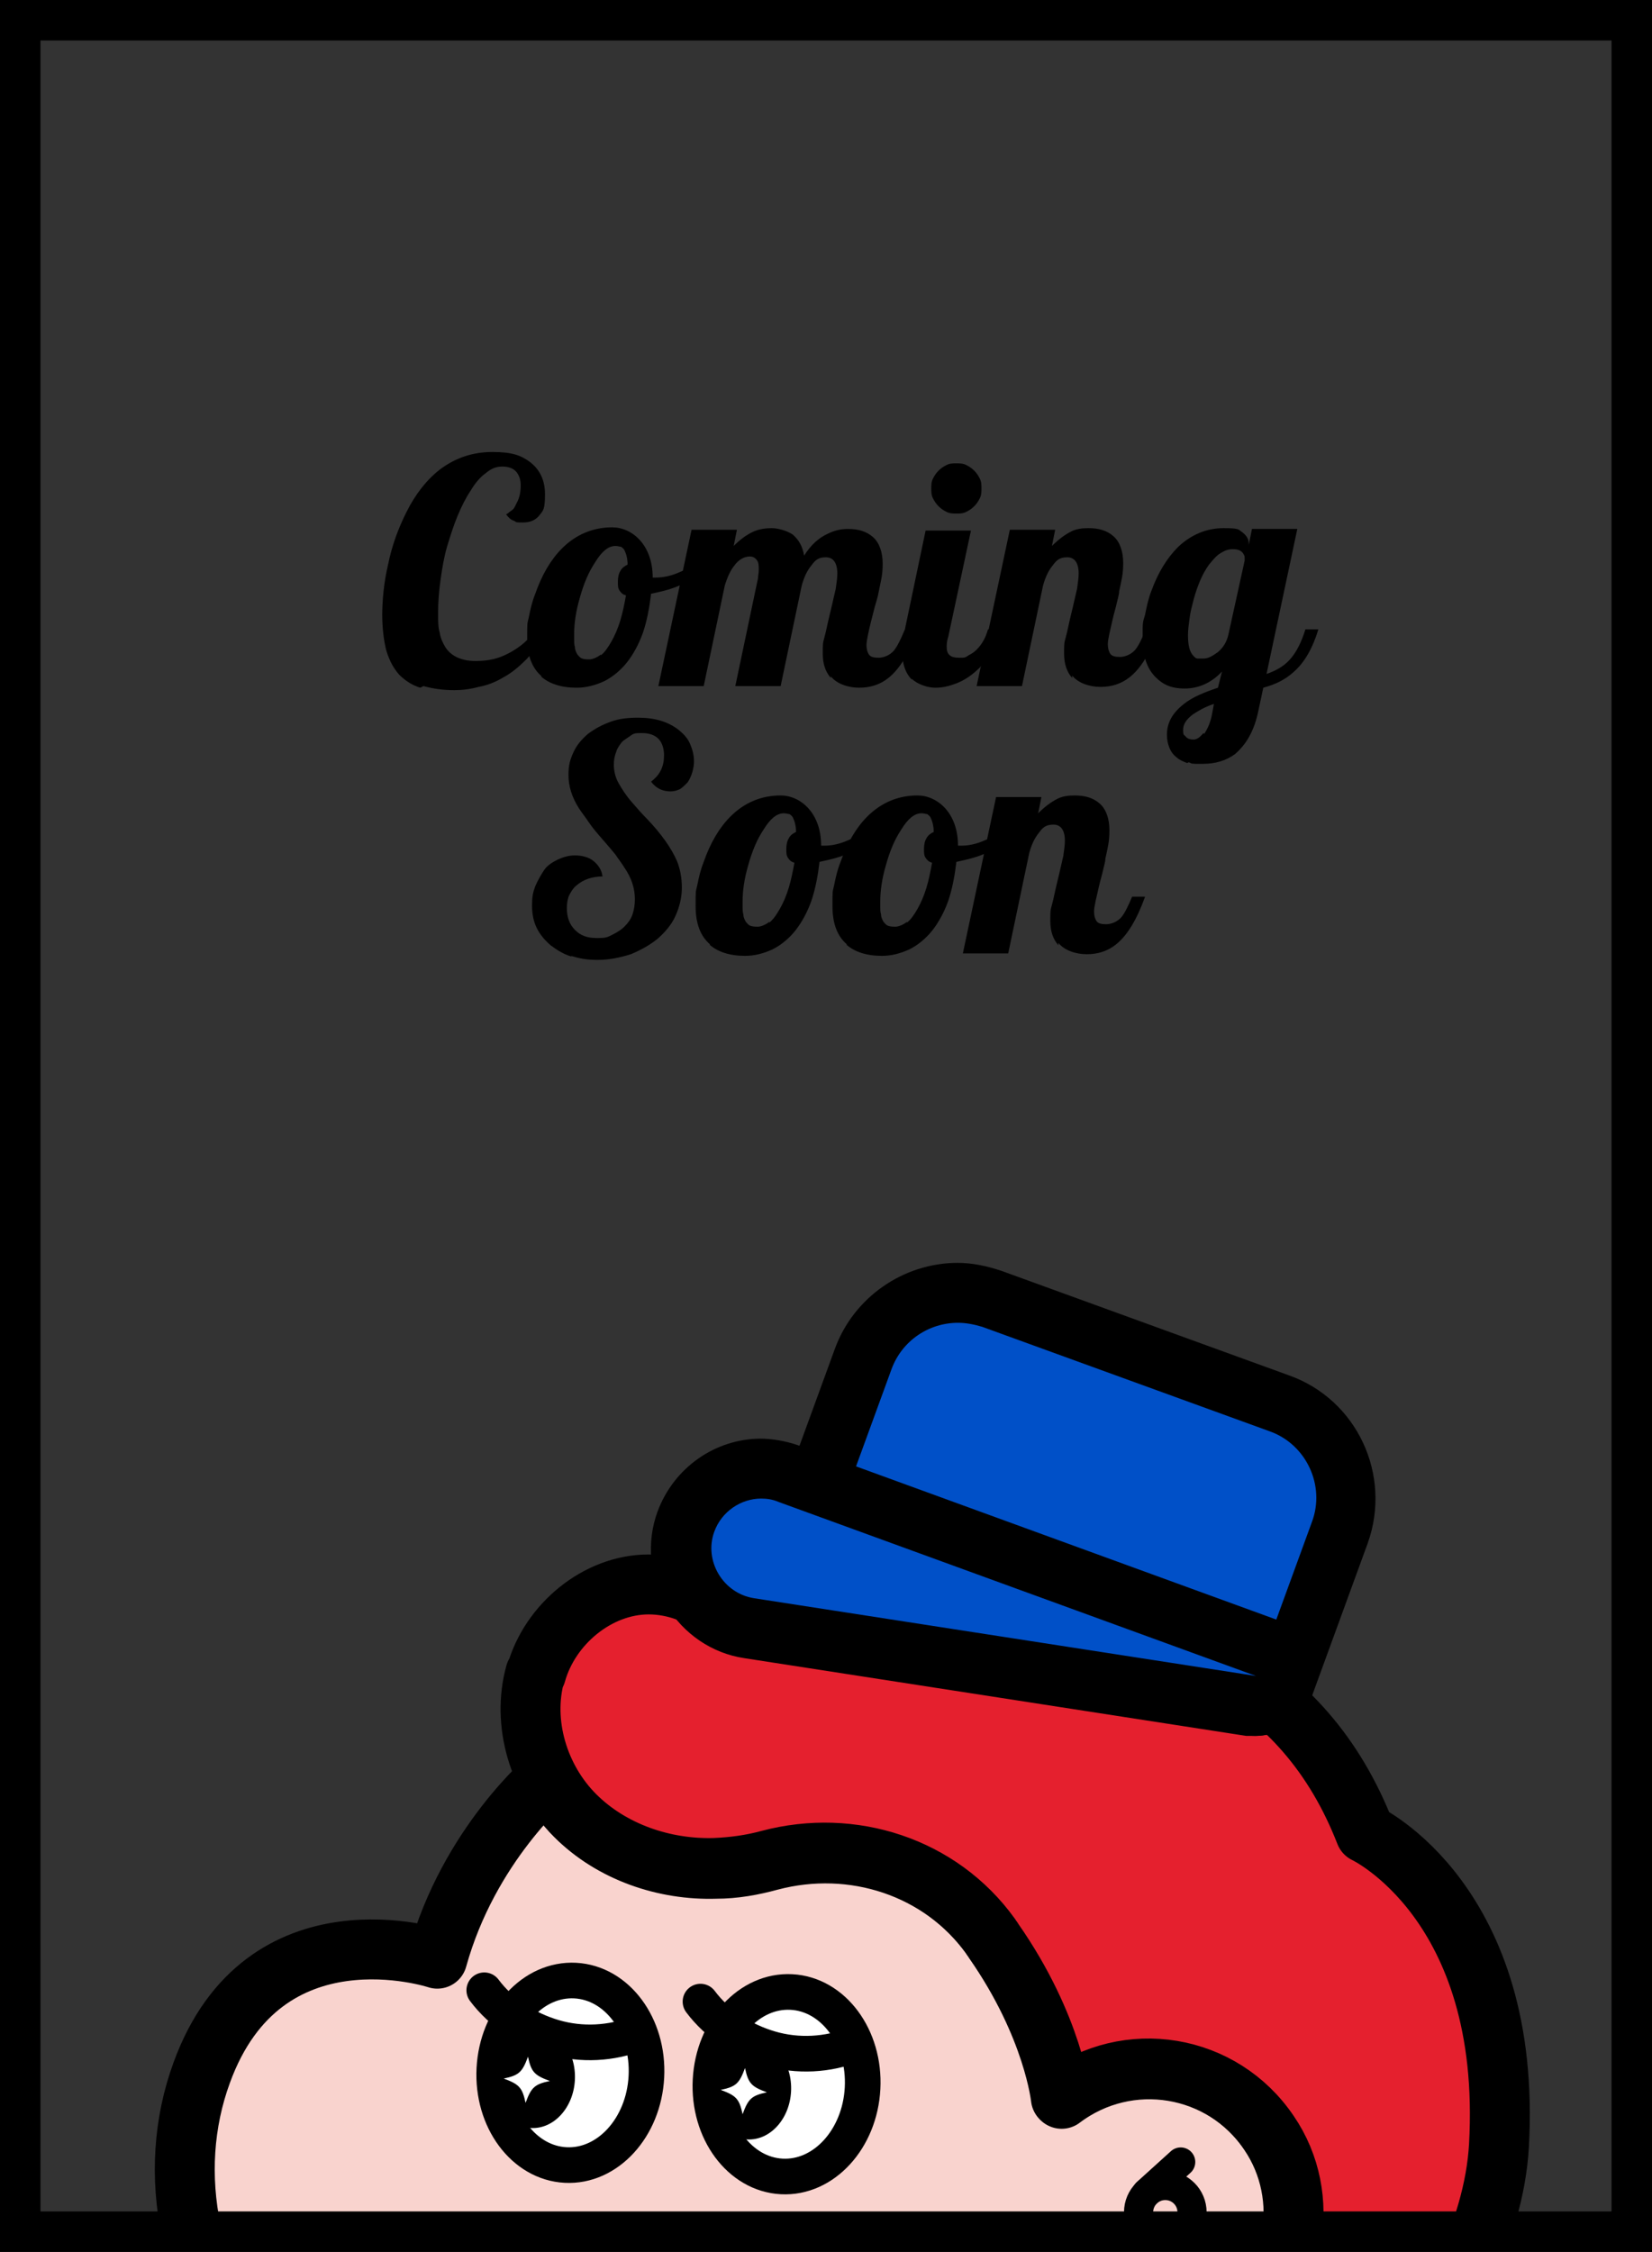 <?xml version="1.0" encoding="UTF-8"?>
<svg id="_レイヤー_1" data-name="レイヤー_1" xmlns="http://www.w3.org/2000/svg" xmlns:xlink="http://www.w3.org/1999/xlink" version="1.1" viewBox="0 0 204 278">
  <rect x="0" y="0" width="204" height="278" fill="#333333" stroke="none"/>
  <!-- Generator: Adobe Illustrator 29.4.0, SVG Export Plug-In . SVG Version: 2.1.0 Build 152)  -->
  <defs>
    <style>
      .st0, .st1, .st2 {
        fill: none;
      }

      .st1 {
        stroke-width: 3.6px;
      }

      .st1, .st2, .st3, .st4, .st5 {
        stroke: #000;
        stroke-linecap: round;
        stroke-linejoin: round;
      }

      .st2, .st4 {
        stroke-width: 4.4px;
      }

      .st6 {
        fill: #0050c8;
      }

      .st3 {
        fill: #e5202e;
      }

      .st3, .st5 {
        stroke-width: 7.4px;
      }

      .st4, .st7 {
        fill: #fff;
      }

      .st5 {
        fill: #f9d3ce;
      }

      .st8 {
        clip-path: url(#clippath);
      }
    </style>
    <clipPath id="clippath">
      <rect class="st0" x="0" y="0" width="204" height="277.7"/>
    </clipPath>
  </defs>
  <g>
    <path d="M51.9,84.9c-1-.3-1.9-.9-2.6-1.6-.7-.8-1.2-1.7-1.6-3-.3-1.2-.5-2.7-.5-4.4s.2-4,.7-6.1c.5-2.5,1.3-4.6,2.3-6.6,1.1-2.2,2.5-4,4.2-5.3,1.9-1.4,4-2.1,6.4-2.1s3.5.4,4.6,1.2c1.2.9,1.9,2.2,1.9,4s-.2,2-.6,2.5c-.5.7-1.2,1-2.1,1s-.8,0-1.1-.2c-.4-.1-.7-.4-1-.8.2-.1.4-.3.7-.5s.4-.5.6-.9c.4-.7.5-1.5.5-2.2s-.2-1.2-.5-1.6c-.4-.5-1-.7-1.8-.7s-1.4.3-2,.8c-.7.5-1.3,1.2-1.9,2.2-.6.9-1.1,1.9-1.6,3.1-.5,1.2-.9,2.5-1.3,3.8-.4,1.4-.6,2.7-.8,4.1-.2,1.4-.3,2.8-.3,4s0,1.8.2,2.5c.1.7.4,1.3.7,1.8.7,1.1,2,1.7,3.7,1.7s2.9-.3,4.2-1c1.3-.7,2.4-1.6,3.3-2.9l.9.4c-.5,1.2-1.2,2.3-2,3.2-.9.9-1.8,1.7-2.9,2.3-1,.6-2,1-3.1,1.2-1.1.3-2.1.4-3,.4-1.5,0-2.7-.2-3.8-.5Z"/>
    <path d="M66.9,83.5c-1.2-1-1.8-2.6-1.8-4.7s0-1.7.2-2.6c.2-1,.4-1.9.8-2.9.8-2.3,1.9-4.2,3.3-5.6,1.7-1.7,3.8-2.6,6.2-2.6s5,2.1,5,6.2h0c0,0,.1,0,.2,0h.2c.9,0,1.9-.2,3-.7,1-.4,2-1,2.9-1.6l.3,1.1c-.8.8-1.7,1.5-2.9,2-1.2.6-2.5.9-3.9,1.2-.2,1.7-.5,3.3-1,4.8-.5,1.4-1.2,2.7-2,3.7-.8,1-1.8,1.8-2.8,2.3-1.1.5-2.2.8-3.4.8-1.9,0-3.4-.5-4.4-1.4ZM74.2,80.9c.5-.4.9-1,1.3-1.7.4-.7.8-1.6,1.1-2.6s.5-2,.7-3.1c-.4-.1-.6-.3-.8-.6-.2-.3-.2-.6-.2-1.1s.1-1,.3-1.3c.2-.4.5-.6.9-.8,0-.8-.2-1.4-.4-1.8-.1-.2-.3-.3-.4-.4-.2,0-.4-.1-.7-.1-.9,0-1.7.7-2.5,2-.8,1.2-1.4,2.6-1.9,4.4-.5,1.7-.7,3.2-.7,4.5s0,1.2.1,1.6c0,.4.2.7.3.9.2.2.3.4.6.5s.6.1.9.1.9-.2,1.4-.6Z"/>
    <path d="M102.6,83.7c-.7-.8-1-1.8-1-3s0-1.3.2-2,.4-1.8.7-3c.3-1.2.5-2.2.7-3,.1-.7.2-1.4.2-1.9,0-1.3-.5-2-1.4-2s-1.3.3-1.8,1c-.5.6-.9,1.4-1.2,2.5l-2.6,12.4h-5.6l2.8-13.3c0-.3.1-.6.1-1,0-.5,0-.9-.2-1.2-.2-.3-.5-.5-.9-.5-.7,0-1.4.4-1.9,1.1-.5.6-.9,1.5-1.2,2.5l-2.6,12.4h-5.6l4.1-19.3h5.6l-.4,2c.8-.8,1.6-1.4,2.5-1.8.7-.3,1.5-.4,2.2-.4s1.9.3,2.6.8c.7.6,1.2,1.4,1.4,2.6.8-1.3,1.8-2.2,2.9-2.7.8-.4,1.6-.6,2.5-.6,1.3,0,2.3.3,3.1,1,.8.7,1.2,1.9,1.2,3.3s-.2,2-.5,3.5c-.1.6-.3,1.2-.5,1.9-.3,1.2-.6,2.3-.8,3.3-.1.5-.2,1-.2,1.3,0,.5.1.9.3,1.2.2.3.6.4,1.2.4s1.4-.3,1.9-.9c.4-.5.8-1.3,1.3-2.5h1.6c-1,2.8-2.2,4.8-3.6,5.9-1,.8-2.2,1.2-3.6,1.2s-2.8-.5-3.5-1.4Z"/>
    <path d="M112.6,83.9c-.8-.8-1.2-2-1.2-3.5s.1-1.6.3-2.5l2.6-12.4h5.6l-2.8,13.1c-.1.3-.2.7-.2,1.2s.1.9.4,1.1c.2.2.6.3,1.2.3s.7,0,1.1-.3c.4-.2.7-.4,1-.7.6-.6,1.1-1.4,1.4-2.5h1.6c-.7,1.9-1.6,3.5-2.6,4.7-.9.9-1.9,1.6-3,2-.8.3-1.6.5-2.5.5s-2.2-.4-2.9-1.1ZM116.9,63.2c-.4-.2-.7-.4-1-.7-.3-.3-.5-.6-.7-1s-.2-.8-.2-1.2,0-.8.2-1.2c.2-.4.4-.7.7-1,.3-.3.6-.5,1-.7.4-.2.8-.2,1.2-.2s.8,0,1.2.2c.4.2.7.4,1,.7.3.3.5.6.7,1,.2.4.2.8.2,1.2s0,.8-.2,1.2-.4.7-.7,1c-.3.3-.6.5-1,.7s-.8.2-1.2.2-.8,0-1.2-.2Z"/>
    <path d="M132.4,83.7c-.7-.8-1-1.8-1-3s0-1.3.2-2,.4-1.8.7-3c.3-1.2.5-2.2.7-3,.1-.7.2-1.4.2-1.9,0-1.3-.5-2-1.4-2s-1.3.3-1.8,1c-.5.6-.9,1.4-1.2,2.5l-2.6,12.4h-5.6l4.1-19.3h5.6l-.4,2c.8-.8,1.6-1.4,2.4-1.8.6-.3,1.3-.4,2.1-.4,1.3,0,2.3.3,3.1,1,.8.7,1.2,1.9,1.2,3.3s-.2,2.1-.5,3.5c0,.4-.2,1-.4,1.9-.4,1.4-.6,2.5-.8,3.3-.1.5-.2,1-.2,1.3,0,.5.1.9.3,1.2.2.3.6.4,1.2.4s1.4-.3,1.9-.9c.4-.5.8-1.3,1.3-2.5h1.6c-1,2.8-2.2,4.8-3.6,5.9-1,.8-2.2,1.2-3.6,1.2s-2.8-.5-3.5-1.4Z"/>
    <path d="M146.6,94.2c-.5-.2-1-.4-1.3-.7-.4-.3-.7-.7-.9-1.2-.2-.5-.3-1-.3-1.6,0-1.5.7-2.7,2.1-3.8,1-.8,2.4-1.4,4.2-2l.5-2c-1.3,1.4-2.9,2.1-4.6,2.1s-2.7-.5-3.6-1.4c-1.1-1.1-1.6-2.7-1.6-4.8s0-1.9.3-2.9c.2-1,.4-2,.8-3,.8-2.2,1.9-4,3.3-5.4,1.6-1.5,3.5-2.3,5.6-2.3s1.8.2,2.3.5c.5.4.8.8.8,1.4v.2l.4-2h5.6l-3.8,17.9c1.2-.4,2.2-1,2.9-1.8.8-.9,1.4-2.1,1.9-3.7h1.6c-.7,2.3-1.7,4.1-3.1,5.3-1,.9-2.2,1.5-3.7,1.9l-.6,2.8c-.5,2.5-1.5,4.2-2.9,5.4-1.1.8-2.4,1.2-4,1.2s-1.2,0-1.7-.2ZM148.7,90.6c.4-.6.8-1.4,1-2.6l.2-1.1c-1.2.4-2,.9-2.6,1.3-.8.6-1.2,1.2-1.2,1.9s.1.6.3.8c.2.3.6.4,1,.4s.8-.3,1.2-.8ZM150.4,80.5c.7-.6,1.1-1.3,1.3-2.2l2-9.1c0-.1,0-.3,0-.4,0-.2-.1-.3-.2-.5-.3-.4-.7-.5-1.3-.5s-1,.2-1.5.5-.9.8-1.4,1.4c-.8,1.1-1.4,2.5-1.9,4.3-.2.8-.4,1.5-.5,2.3-.1.8-.2,1.4-.2,2.1,0,1.3.2,2.1.7,2.6.2.2.3.3.5.3.2,0,.4,0,.7,0,.6,0,1.1-.3,1.8-.8Z"/>
  </g>
  <g>
    <path d="M70.6,118.1c-1-.3-1.8-.8-2.6-1.4-.7-.6-1.3-1.3-1.7-2.1s-.6-1.7-.6-2.8.1-1.6.4-2.4c.3-.7.7-1.4,1.1-2s1.1-1,1.7-1.3c.7-.3,1.3-.5,2.1-.5s1.7.2,2.3.7c.6.5,1,1.1,1.1,1.9-1.3,0-2.4.4-3.2,1.1-.4.3-.7.8-.9,1.2s-.3,1-.3,1.6c0,1.1.3,2,1,2.7.7.7,1.5,1,2.7,1s1.3-.1,1.9-.4,1.1-.6,1.5-1,.8-.9,1-1.5c.2-.6.3-1.2.3-1.9,0-1.3-.4-2.6-1.3-3.9-.3-.5-.7-1-1.1-1.6-.4-.5-1-1.2-1.7-2-.7-.8-1.2-1.4-1.6-2s-.8-1.1-1.2-1.7c-.9-1.4-1.3-2.8-1.3-4.1s.2-1.9.6-2.8c.4-.9,1-1.6,1.8-2.3.8-.6,1.7-1.1,2.8-1.5,1.1-.4,2.2-.5,3.4-.5,2.1,0,3.7.5,5,1.5.6.5,1.1,1,1.4,1.7.3.7.5,1.4.5,2.2s-.3,1.9-.8,2.6c-.3.3-.6.6-.9.8-.4.2-.8.3-1.2.3-1,0-1.8-.4-2.4-1.2.5-.4.9-.8,1.2-1.4.3-.6.4-1.2.4-1.9s-.2-1.5-.7-2-1.2-.7-2-.7-1,0-1.4.3-.8.5-1.1.8c-.3.4-.6.8-.7,1.2-.2.5-.3,1-.3,1.6,0,.8.2,1.6.6,2.3.4.7.9,1.5,1.6,2.3.6.7,1.3,1.5,2,2.2,1.7,1.8,2.9,3.5,3.6,5.1.4,1,.6,2.1.6,3.3s-.3,2.4-.8,3.5c-.5,1.1-1.3,2-2.2,2.8-1,.8-2.1,1.4-3.3,1.9-1.3.4-2.6.7-4.1.7s-2.3-.2-3.3-.5Z"/>
    <path d="M87.7,116.6c-1.2-1-1.8-2.6-1.8-4.7s0-1.7.2-2.6c.2-1,.4-1.9.8-2.9.8-2.3,1.9-4.2,3.3-5.6,1.7-1.7,3.8-2.6,6.2-2.6s5,2.1,5,6.2h0c0,0,.1,0,.2,0h.2c.9,0,1.9-.2,3-.7,1-.4,2-1,2.9-1.6l.3,1.1c-.8.8-1.7,1.5-2.9,2-1.2.6-2.5.9-3.9,1.2-.2,1.7-.5,3.3-1,4.8-.5,1.4-1.2,2.7-2,3.7-.8,1-1.8,1.8-2.8,2.3-1.1.5-2.2.8-3.4.8-1.9,0-3.4-.5-4.4-1.4ZM95,113.9c.5-.4.9-1,1.3-1.7.4-.7.8-1.6,1.1-2.6s.5-2,.7-3.1c-.4-.1-.6-.3-.8-.6-.2-.3-.2-.6-.2-1.1s.1-1,.3-1.3c.2-.4.5-.6.9-.8,0-.8-.2-1.4-.4-1.8-.1-.2-.3-.3-.4-.4-.2,0-.4-.1-.7-.1-.9,0-1.7.7-2.5,2-.8,1.2-1.4,2.6-1.9,4.4-.5,1.7-.7,3.2-.7,4.5s0,1.2.1,1.6c0,.4.2.7.3.9.2.2.3.4.6.5s.6.1.9.1.9-.2,1.4-.6Z"/>
    <path d="M104.6,116.6c-1.2-1-1.8-2.6-1.8-4.7s0-1.7.2-2.6c.2-1,.4-1.9.8-2.9.8-2.3,1.9-4.2,3.3-5.6,1.7-1.7,3.8-2.6,6.2-2.6s5,2.1,5,6.2h0c0,0,.1,0,.2,0h.2c.9,0,1.9-.2,3-.7,1-.4,2-1,2.9-1.6l.3,1.1c-.8.8-1.7,1.5-2.9,2-1.2.6-2.5.9-3.9,1.2-.2,1.7-.5,3.3-1,4.8-.5,1.4-1.2,2.7-2,3.7-.8,1-1.8,1.8-2.8,2.3-1.1.5-2.2.8-3.4.8-1.9,0-3.4-.5-4.4-1.4ZM112,113.9c.5-.4.9-1,1.3-1.7.4-.7.8-1.6,1.1-2.6s.5-2,.7-3.1c-.4-.1-.6-.3-.8-.6-.2-.3-.2-.6-.2-1.1s.1-1,.3-1.3c.2-.4.5-.6.9-.8,0-.8-.2-1.4-.4-1.8-.1-.2-.3-.3-.4-.4-.2,0-.4-.1-.7-.1-.9,0-1.7.7-2.5,2-.8,1.2-1.4,2.6-1.9,4.4-.5,1.7-.7,3.2-.7,4.5s0,1.2.1,1.6c0,.4.2.7.3.9.2.2.3.4.6.5s.6.1.9.1.9-.2,1.4-.6Z"/>
    <path d="M130.7,116.7c-.7-.8-1-1.8-1-3s0-1.3.2-2,.4-1.8.7-3c.3-1.2.5-2.2.7-3,.1-.7.2-1.4.2-1.9,0-1.3-.5-2-1.4-2s-1.3.3-1.8,1c-.5.6-.9,1.4-1.2,2.5l-2.6,12.4h-5.6l4.1-19.3h5.6l-.4,2c.8-.8,1.6-1.4,2.4-1.8.6-.3,1.3-.4,2.1-.4,1.3,0,2.3.3,3.1,1,.8.7,1.2,1.9,1.2,3.3s-.2,2.1-.5,3.5c0,.4-.2,1-.4,1.9-.4,1.4-.6,2.5-.8,3.3-.1.5-.2,1-.2,1.3,0,.5.1.9.3,1.2.2.3.6.4,1.2.4s1.4-.3,1.9-.9c.4-.5.8-1.3,1.3-2.5h1.6c-1,2.8-2.2,4.8-3.6,5.9-1,.8-2.2,1.2-3.6,1.2s-2.8-.5-3.5-1.4Z"/>
  </g>
  <g>
    <g class="st8">
      <g>
        <g>
          <g>
            <g>
              <path class="st5" d="M67.7,219.5c.9,1.7,2,3.3,3.4,4.7,4.5,4.5,11,6.7,17.3,6.5,2.3,0,4.5-.4,6.7-1,10.2-2.7,21.1.8,27.3,9.4.1.2.3.4.4.6,7.4,10.6,8.3,19.4,8.3,19.4,8.2-6.2,19.9-4.3,25.7,4.3,5.4,8,3.4,19-4.4,24.6-5.1,3.7-11.6,4.3-17.1,2.1,0,0-10.5,28.6-50.4,26.6-48.8-2.4-69-36.2-60-60.8,7.7-21.2,29.1-14.1,29.1-14.1,3.9-14.1,13.8-22.4,13.8-22.4Z"/>
              <circle class="st1" cx="143.9" cy="273.1" r="3.3"/>
              <line class="st1" x1="141.6" y1="270.7" x2="145.8" y2="266.9"/>
            </g>
            <g>
              <ellipse class="st4" cx="97.1" cy="257.3" rx="11.4" ry="9.4" transform="translate(-164.9 340.8) rotate(-87)"/>
              <ellipse cx="92.6" cy="257.9" rx="6.2" ry="5.1" transform="translate(-169.8 336.9) rotate(-87)"/>
              <path class="st2" d="M105.5,252.4c-3.3,1.3-7,1.5-10.4.5-3.4-1-6.5-3-8.6-5.8"/>
              <path class="st7" d="M94.7,258.3c-1.9.4-2.3.8-3,2.7-.4-1.9-.8-2.3-2.7-3,1.9-.4,2.3-.8,3-2.7.4,1.9.8,2.3,2.7,3Z"/>
              <ellipse class="st4" cx="70.4" cy="255.9" rx="11.4" ry="9.4" transform="translate(-188.8 312.8) rotate(-87)"/>
              <ellipse cx="65.9" cy="256.5" rx="6.2" ry="5.1" transform="translate(-193.7 308.9) rotate(-87)"/>
              <path class="st2" d="M78.8,251c-3.3,1.3-7,1.5-10.4.5-3.4-1-6.5-3-8.6-5.8"/>
              <path class="st7" d="M67.9,256.9c-1.9.4-2.3.8-3,2.7-.4-1.9-.8-2.3-2.7-3,1.9-.4,2.3-.8,3-2.7.4,1.9.8,2.3,2.7,3Z"/>
            </g>
          </g>
          <path class="st3" d="M66.2,206.6c1.7-6.1,7.6-11,13.9-11,3.2,0,6.5,1.2,8.9,3.4,5.7-1.9,14.7-4.7,32.9-2.2,22.6,3.1,39.1,10,46.7,29.5,0,0,18.2,8.5,16.5,38.6-1.2,20.9-24.2,51.6-60.5,39.5,7.8-6.9,10.6-14.3,10.6-14.4,5.5,2.2,12,1.6,17.1-2.1,7.8-5.6,9.8-16.7,4.4-24.6-5.8-8.6-17.5-10.5-25.7-4.3,0,0-.9-8.8-8.3-19.4-.1-.2-.3-.4-.4-.6-6.2-8.6-17.1-12.1-27.3-9.4-2.2.6-4.4.9-6.7,1-6.3.2-12.8-2-17.3-6.5-4.5-4.5-6.6-11.4-4.9-17.5Z"/>
        </g>
        <g>
          <g>
            <path class="st6" d="M155.1,210.6c-.4,0-.9,0-1.3-.2l-51.9-18.9c-.9-.3-1.7-1-2.1-1.9-.4-.9-.5-1.9-.1-2.8l6.9-18.9c1.8-4.9,6.5-8.2,11.7-8.2s2.9.3,4.3.8l35.5,12.9c6.5,2.3,9.8,9.5,7.4,16l-6.9,18.9c-.5,1.5-2,2.4-3.5,2.4Z"/>
            <path d="M118.3,163.3c1,0,2,.2,3,.5l35.5,12.9c4.5,1.6,6.9,6.7,5.2,11.2l-6.9,18.9-51.9-18.9,6.9-18.9c1.3-3.5,4.6-5.7,8.2-5.7M118.3,155.9c-6.8,0-12.9,4.3-15.2,10.6l-6.9,18.9c-.7,1.9-.6,3.9.2,5.7.8,1.8,2.3,3.2,4.2,3.8l51.9,18.9c.8.3,1.7.5,2.5.5,3,0,5.9-1.9,7-4.9l6.9-18.9c3-8.4-1.3-17.7-9.7-20.7l-35.5-12.9c-1.8-.6-3.6-1-5.5-1h0Z"/>
          </g>
          <g>
            <path class="st6" d="M155.1,210.6c-.2,0-.4,0-.6,0l-62-9.6c-2.9-.5-5.5-2.2-7-4.7-1.5-2.6-1.8-5.6-.8-8.4,1.4-3.9,5.1-6.5,9.3-6.5s2.3.2,3.4.6l59,21.5c1.8.7,2.8,2.6,2.3,4.4-.4,1.7-1.9,2.8-3.6,2.8Z"/>
            <path d="M94,185c.7,0,1.4.1,2.1.4l59,21.5-62-9.6c-3.8-.6-6.2-4.6-4.9-8.2h0c.9-2.5,3.3-4.1,5.8-4.1M94,177.6c-5.7,0-10.8,3.6-12.8,9-1.4,3.8-1,8.1,1.1,11.6,2.1,3.5,5.6,5.9,9.6,6.5l62,9.6c.4,0,.8,0,1.1,0,3.3,0,6.3-2.3,7.2-5.6.9-3.7-1.1-7.5-4.7-8.8l-59-21.5c-1.5-.5-3.1-.8-4.7-.8h0Z"/>
          </g>
        </g>
      </g>
    </g>
    <path d="M199,5v268H5V5h194M204,0H0v278h204V0h0Z"/>
  </g>
</svg>